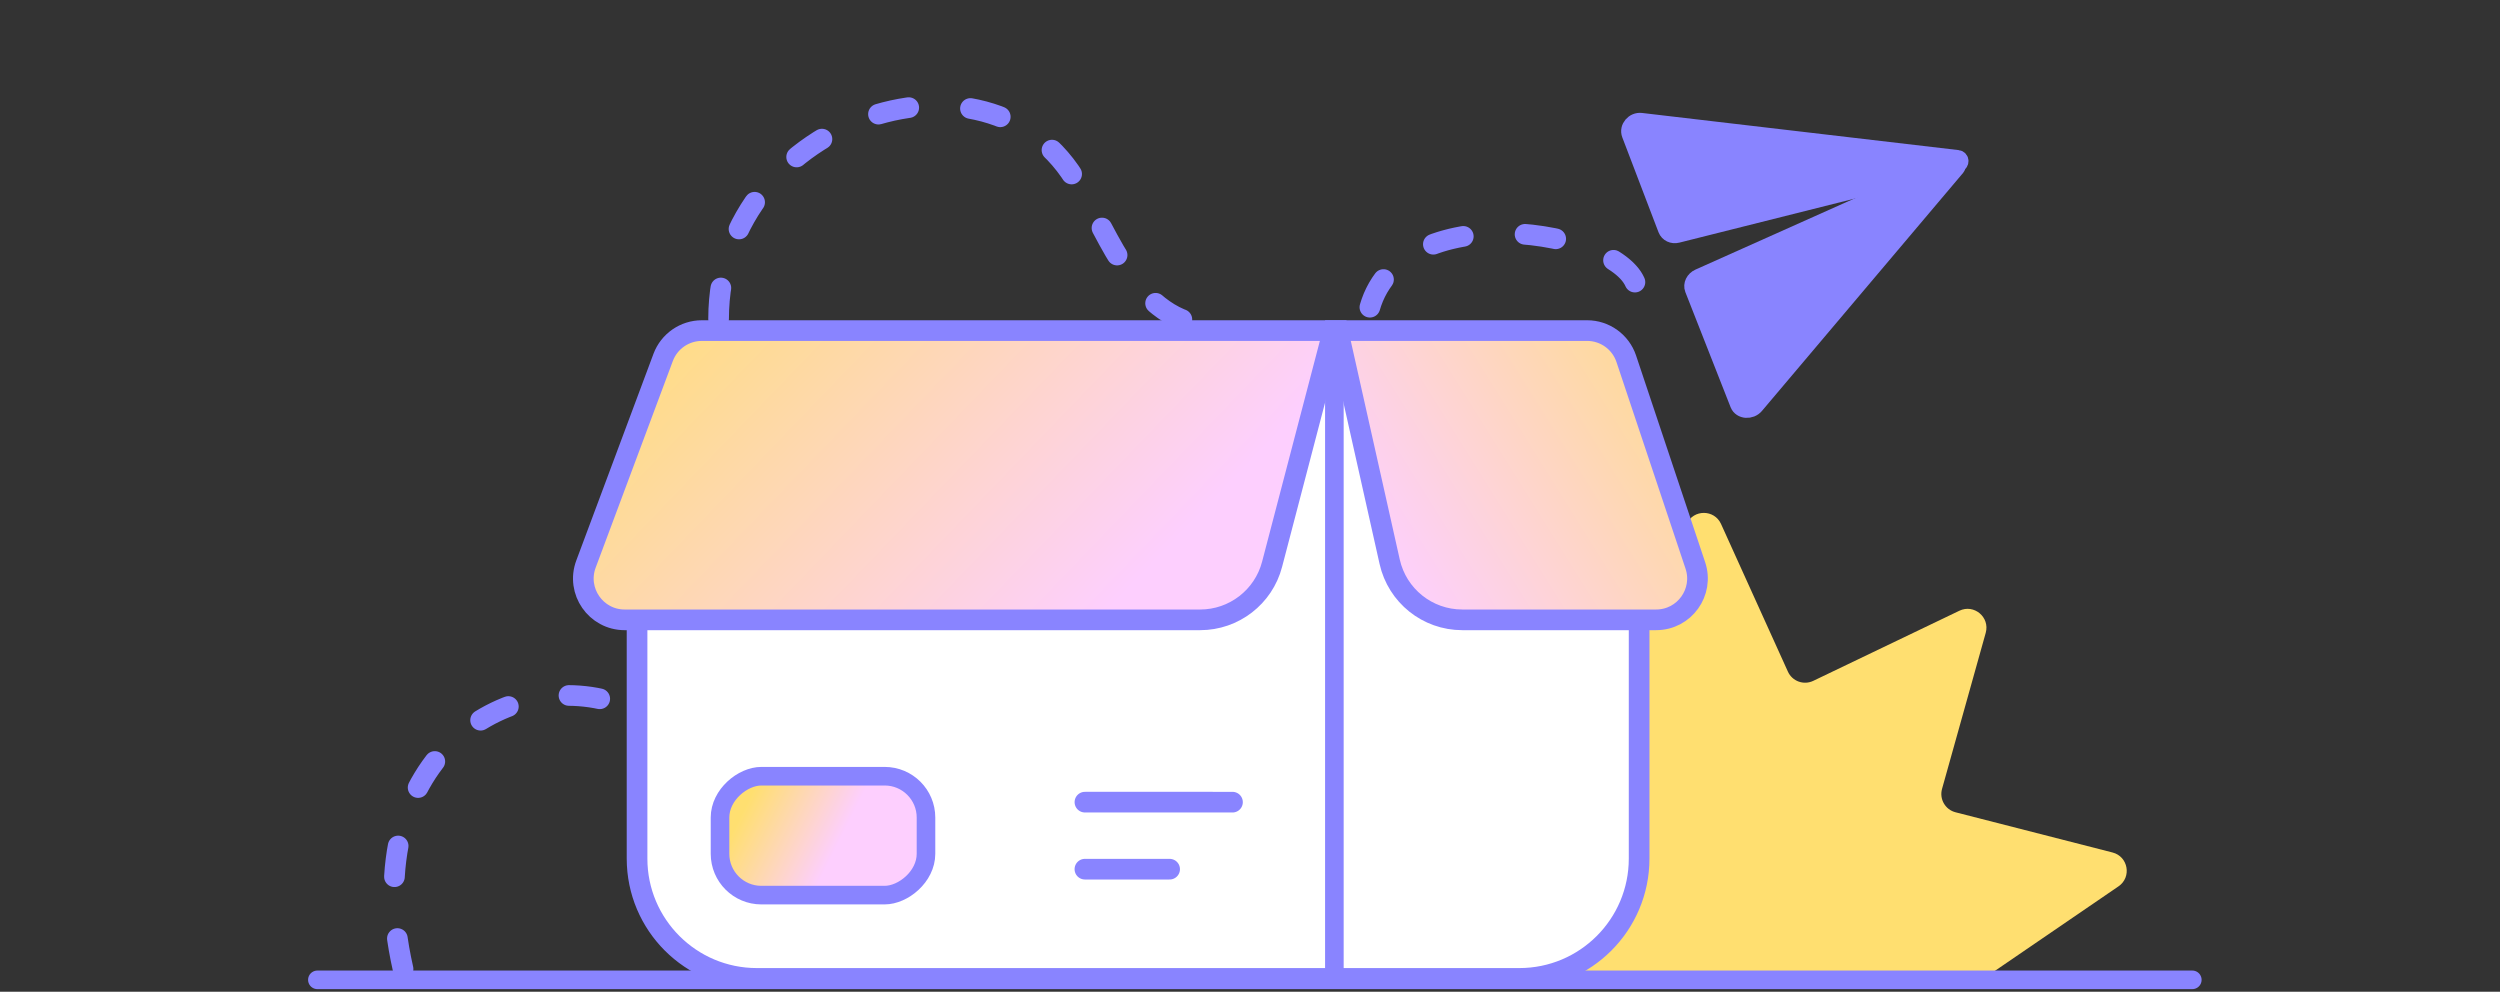 <svg width="242" height="96" viewBox="0 0 242 96" fill="none" xmlns="http://www.w3.org/2000/svg">
<rect x="0" y="0" width="242" height="96" fill="#333333" stroke="none"/>
<path d="M163.268 50.722C163.916 49.291 165.949 49.291 166.597 50.722L173.069 65.013C173.492 65.947 174.6 66.35 175.524 65.906L189.668 59.119C191.084 58.439 192.641 59.745 192.218 61.258L187.989 76.366C187.713 77.353 188.303 78.374 189.295 78.629L204.493 82.521C206.015 82.91 206.368 84.912 205.071 85.799L191.045 95.389C190.742 95.597 190.382 95.708 190.014 95.708H139.851C139.483 95.708 139.124 95.597 138.82 95.389L124.794 85.799C123.497 84.912 123.85 82.91 125.372 82.521L140.57 78.629C141.563 78.374 142.152 77.353 141.876 76.366L137.648 61.258C137.224 59.745 138.781 58.439 140.197 59.119L154.342 65.906C155.266 66.35 156.373 65.947 156.796 65.013L163.268 50.722Z" fill="#FFDF70"/>
<path d="M61.667 44.596C61.667 38.192 66.859 33 73.263 33H147.071C153.475 33 158.667 38.192 158.667 44.596V83.113C158.667 89.517 153.475 94.709 147.071 94.709H73.263C66.859 94.709 61.667 89.517 61.667 83.113V44.596Z" fill="white" stroke="#8984FF" stroke-width="2"/>
<path d="M64.192 34.601C64.776 33.037 66.27 32.001 67.939 32.001H129.058L123.138 54.625C122.309 57.792 119.448 60.001 116.174 60.001H60.47C57.679 60.001 55.746 57.215 56.723 54.601L64.192 34.601Z" fill="url(#paint0_linear_2674_28392)" stroke="#8984FF" stroke-width="2"/>
<path d="M157.424 34.732C156.879 33.1 155.351 32 153.631 32H129.507L134.52 54.376C135.257 57.663 138.175 60 141.544 60H160.315C163.046 60 164.974 57.323 164.109 54.732L157.424 34.732Z" fill="url(#paint1_linear_2674_28392)" stroke="#8984FF" stroke-width="2"/>
<path d="M212.216 94.848L30.722 94.848" stroke="#8984FF" stroke-width="1.799" stroke-linecap="round"/>
<path d="M129.167 32L129.167 95" stroke="#8984FF" stroke-width="1.799"/>
<rect x="89.636" y="75.137" width="11.51" height="19.938" rx="4" transform="rotate(90 89.636 75.137)" fill="url(#paint2_linear_2674_28392)" stroke="#8984FF" stroke-width="1.799"/>
<path d="M189.504 15.346L158.86 11.751C158.152 11.668 157.562 12.366 157.804 13.001L161.311 22.188C161.465 22.591 161.91 22.804 162.36 22.691L189.502 15.872C189.804 15.796 189.805 15.382 189.504 15.346Z" fill="#8984FF" stroke="#8984FF" stroke-width="1.643"/>
<path d="M189.394 16.214L169.932 39.246C169.457 39.809 168.531 39.739 168.288 39.122L163.907 27.976C163.742 27.555 163.984 27.058 164.458 26.846L189.066 15.838C189.342 15.715 189.583 15.991 189.394 16.214Z" fill="#8984FF" stroke="#8984FF" stroke-width="1.643"/>
<path d="M119.305 77.65L105.021 77.648M113.22 84.137L105.019 84.136" stroke="#8984FF" stroke-width="2" stroke-linecap="round"/>
<path d="M158.261 27.308C155.89 21.905 133.61 18.715 132.266 31.485M39.016 93.799C34.218 72.695 50.157 63.917 60.8 68.509M69.56 30.866C69.56 11.168 96.816 2.473 104.817 18.715C107.108 22.191 110.147 31.485 117.316 31.485" stroke="#8984FF" stroke-width="2" stroke-linecap="round" stroke-dasharray="3 6"/>
<defs>
<linearGradient id="paint0_linear_2674_28392" x1="118.658" y1="64.141" x2="68.465" y2="15.877" gradientUnits="userSpaceOnUse">
<stop offset="0.168" stop-color="#FDCFFE"/>
<stop offset="1" stop-color="#FFDF70"/>
</linearGradient>
<linearGradient id="paint1_linear_2674_28392" x1="129.511" y1="64.14" x2="174.64" y2="35.965" gradientUnits="userSpaceOnUse">
<stop offset="0.168" stop-color="#FDCFFE"/>
<stop offset="1" stop-color="#FFDF70"/>
</linearGradient>
<linearGradient id="paint2_linear_2674_28392" x1="104.981" y1="75.137" x2="92.451" y2="100.265" gradientUnits="userSpaceOnUse">
<stop offset="0.411" stop-color="#FDCFFE"/>
<stop offset="0.755" stop-color="#FFDF70"/>
</linearGradient>
</defs>
</svg>
